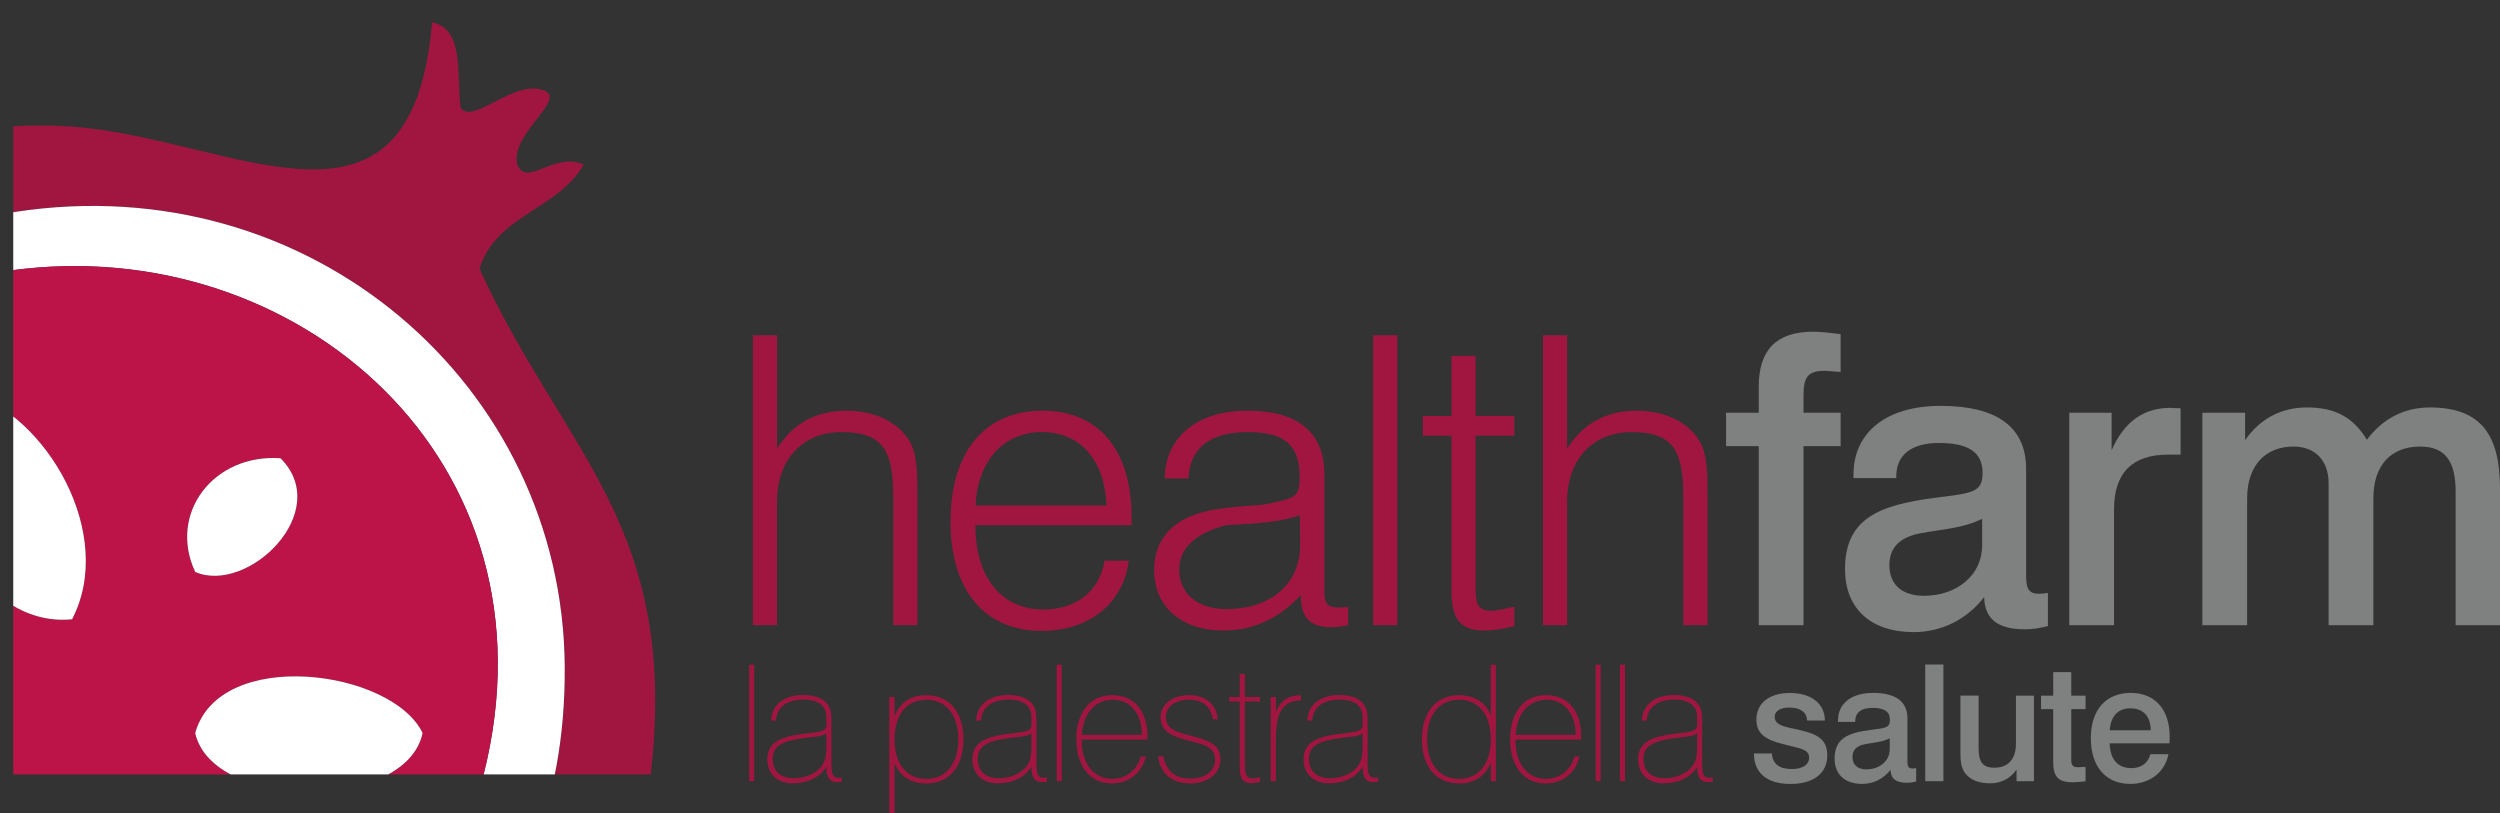 <?xml version="1.0" encoding="utf-8"?>
<!-- Generator: Adobe Illustrator 15.0.0, SVG Export Plug-In . SVG Version: 6.00 Build 0)  -->
<!DOCTYPE svg PUBLIC "-//W3C//DTD SVG 1.0//EN" "http://www.w3.org/TR/2001/REC-SVG-20010904/DTD/svg10.dtd">
<svg version="1.0" id="Livello_1" xmlns="http://www.w3.org/2000/svg" xmlns:xlink="http://www.w3.org/1999/xlink" x="0px" y="0px"
	 width="92.636px" height="30.129px" viewBox="0 11.804 92.636 30.129" enable-background="new 0 11.804 92.636 30.129"
	 xml:space="preserve">
<rect x="0" y="11.804" width="92.636" height="30.129" fill="#333333" stroke="none"/>
<g>
	<g>
		<path fill="#A01640" d="M27.897,24.227h0.896v4.199c0.583-0.927,1.45-1.404,2.571-1.404c1.046,0,1.897,0.419,2.316,1.091
			c0.314,0.508,0.314,1.195,0.314,2.136v4.722h-0.896v-4.706c0-1.659-0.285-2.45-1.914-2.45c-1.42,0-2.392,0.985-2.392,2.585v4.571
			h-0.896V24.227z"/>
		<path fill="#A01640" d="M36.147,31.309c0,1.944,1.015,3.081,2.51,3.081c1.209,0,2.092-0.674,2.271-1.81h0.896
			c-0.194,1.569-1.45,2.601-3.228,2.601c-2.091,0-3.376-1.479-3.376-4.051c0-2.615,1.299-4.108,3.406-4.108
			c2.063,0,3.303,1.419,3.303,3.944v0.298h-5.783V31.309z M41.003,30.534c-0.074-1.719-1.001-2.72-2.392-2.72
			c-1.389,0-2.376,1.017-2.464,2.72H41.003z"/>
		<path fill="#A01640" d="M45.337,35.167c-1.584,0-2.57-0.898-2.57-2.241c0-0.898,0.433-1.57,1.24-1.943
			c0.821-0.374,1.763-0.39,2.793-0.478c1.091-0.225,1.36-0.21,1.36-1.003c0-1.166-0.507-1.688-1.927-1.688
			c-1.39,0-2.138,0.581-2.197,1.718h-0.882c0.031-1.525,1.183-2.51,3.08-2.51c1.853,0,2.839,0.806,2.839,2.345v4.231
			c0,0.506,0.016,0.716,0.553,0.716c0.06,0,0.18,0,0.329-0.015v0.671c-0.284,0.061-0.507,0.076-0.643,0.076
			c-0.732,0-1.105-0.357-1.105-1.075V33.85C47.384,34.733,46.428,35.167,45.337,35.167z M45.428,31.264
			c-1.138,0.3-1.734,0.854-1.734,1.646c0,0.881,0.672,1.464,1.749,1.464c1.613,0,2.735-0.898,2.735-2.393l-0.016-1.09
			C47.504,31.147,46.563,31.206,45.428,31.264z"/>
		<path fill="#A01640" d="M50.881,24.227h0.896V34.97h-0.896V24.227z"/>
		<path fill="#A01640" d="M54.678,27.217h1.435v0.732h-1.435v5.649c0,0.565,0.075,0.836,0.567,0.836c0.24,0,0.524-0.075,0.868-0.15
			v0.718c-0.403,0.105-0.762,0.165-1.105,0.165c-1.001,0-1.226-0.509-1.226-1.568v-5.649h-1.062v-0.732h1.062v-2.228h0.896V27.217z"
			/>
		<path fill="#A01640" d="M57.174,24.227h0.896v4.199c0.583-0.927,1.449-1.404,2.57-1.404c1.045,0,1.898,0.419,2.316,1.091
			c0.314,0.508,0.314,1.195,0.314,2.136v4.722h-0.897v-4.706c0-1.659-0.284-2.45-1.912-2.45c-1.42,0-2.392,0.985-2.392,2.585v4.571
			h-0.896V24.227z"/>
		<path fill="#7F8080" d="M68.202,25.588l-0.358-0.029c-0.134-0.015-0.223-0.015-0.223-0.015c-0.673,0-0.793,0.267-0.793,0.955
			v0.599h1.375v1.238h-1.375v6.635h-1.658v-6.635h-1.211v-1.238h1.211v-0.973c0-1.36,0.658-2.03,2.017-2.03
			c0.284,0,0.642,0.044,1.016,0.089V25.588z"/>
		<path fill="#7F8080" d="M70.907,35.226c-1.615,0-2.541-0.896-2.541-2.331c0-1.868,1.241-2.378,3.348-2.646
			c1.39-0.179,1.748-0.193,1.748-0.926c0-0.761-0.522-1.105-1.614-1.105c-1.031,0-1.583,0.448-1.583,1.239v0.061H68.68v-0.135
			c0-1.538,1.196-2.54,3.229-2.54c2.093,0,3.167,0.791,3.167,2.331v3.899c0,0.479,0.046,0.733,0.479,0.733
			c0.09,0,0.208-0.015,0.329-0.029v1.225c-0.284,0.075-0.567,0.12-0.852,0.12c-1.016,0-1.494-0.389-1.51-1.196
			C72.879,34.764,71.937,35.226,70.907,35.226z M71.161,31.564c-0.777,0.148-1.151,0.539-1.151,1.181
			c0,0.718,0.464,1.136,1.286,1.136c1.195,0,2.151-0.748,2.151-1.867v-0.986C72.73,31.386,71.937,31.416,71.161,31.564z"/>
		<path fill="#7F8080" d="M80.8,28.649h-0.449c-1.344,0-2.017,0.674-2.017,2.034v4.287h-1.659v-7.873h1.57v1.391
			c0.462-1.063,1.195-1.571,2.181-1.571c0.031,0,0.165,0.015,0.374,0.015V28.649z"/>
		<path fill="#7F8080" d="M90.036,26.902c1.868,0,2.6,0.985,2.6,3.004v5.064h-1.644v-4.943c0-1.122-0.374-1.676-1.315-1.676
			c-1.076,0-1.733,0.688-1.733,1.913v4.706h-1.659v-5.258c0-0.838-0.494-1.361-1.3-1.361c-1.047,0-1.719,0.702-1.719,1.929v4.69
			h-1.659v-7.873h1.584v1.016c0.552-0.793,1.343-1.211,2.286-1.211c1.032,0,1.704,0.343,2.227,1.196
			C88.287,27.32,89.081,26.902,90.036,26.902z"/>
	</g>
	<g>
		<defs>
			<rect id="SVGID_1_" x="0.491" y="-15.229" width="44.788" height="55.727"/>
		</defs>
		<clipPath id="SVGID_2_">
			<use xlink:href="#SVGID_1_"  overflow="visible"/>
		</clipPath>
		<g clip-path="url(#SVGID_2_)">
			<path fill-rule="evenodd" clip-rule="evenodd" fill="#A11641" d="M16.011,12.634c1.183,0.222,0.915,1.894,1.053,3.16
				c0.413,0.616,1.74-0.811,2.809-0.702c1.534,0.173-1.021,1.587-0.703,2.808c0.339,0.87,1.348-0.484,2.458,0
				c-0.921,1.654-3.265,1.883-3.862,3.862c3.157,6.902,7.475,9.545,6.319,18.958C21.44,62.279-20.463,61.302-16.99,32.998
				c1.084-8.844,9.748-17.222,19.66-16.501C8.652,16.931,15.253,21.563,16.011,12.634z M-12.778,40.72
				c4.404,15.773,33.847,16.75,33.704-4.211c-0.071-10.44-9.43-18.532-20.362-16.853C-9.393,21.184-15.727,30.155-12.778,40.72z"/>
			<path fill-rule="evenodd" clip-rule="evenodd" fill="#FFFFFF" d="M0.564,19.656c10.933-1.679,20.291,6.413,20.362,16.853
				c0.143,20.961-29.3,19.984-33.704,4.211C-15.727,30.155-9.393,21.184,0.564,19.656z M-11.022,38.615
				c2.14,15.405,25.174,15.103,28.789,2.456c3.364-11.77-6.328-20.439-16.852-19.309C-7.121,22.626-12.393,28.744-11.022,38.615z"/>
			<path fill-rule="evenodd" clip-rule="evenodd" fill="#BC1449" d="M0.915,21.762c10.523-1.131,20.215,7.539,16.852,19.309
				C14.152,53.718-8.882,54.02-11.022,38.615C-12.393,28.744-7.121,22.626,0.915,21.762z M2.67,34.752
				c1.637-3.15-0.938-7.557-3.862-8.426C-3.672,28.898-1.258,35.136,2.67,34.752z M7.233,32.998c1.942,0.842,5.143-2.232,3.16-4.214
				C7.919,28.609,6.217,30.825,7.233,32.998z M-7.862,37.913c1.814,2.2,6.211,1.959,8.076,0
				C-0.813,35.877-7.264,34.286-7.862,37.913z M7.233,38.966c0.635,2.873,7.803,2.937,8.427,0
				C14.518,36.599,8.122,35.763,7.233,38.966z M1.617,47.389c1.403-1.005,2.276-4.181,1.404-6.318
				C0.088,39.559-2.373,47.019,1.617,47.389z"/>
			<path fill-rule="evenodd" clip-rule="evenodd" fill="#FFFFFF" d="M-1.192,26.326c2.923,0.869,5.499,5.275,3.862,8.426
				C-1.258,35.136-3.672,28.898-1.192,26.326z"/>
			<path fill-rule="evenodd" clip-rule="evenodd" fill="#FFFFFF" d="M10.394,28.784c1.982,1.981-1.218,5.056-3.16,4.214
				C6.217,30.825,7.919,28.609,10.394,28.784z"/>
			<path fill-rule="evenodd" clip-rule="evenodd" fill="#FFFFFF" d="M0.213,37.913c-1.864,1.959-6.262,2.2-8.076,0
				C-7.264,34.286-0.813,35.877,0.213,37.913z"/>
			<path fill-rule="evenodd" clip-rule="evenodd" fill="#FFFFFF" d="M15.66,38.966c-0.624,2.937-7.792,2.873-8.427,0
				C8.122,35.763,14.518,36.599,15.66,38.966z"/>
			<path fill-rule="evenodd" clip-rule="evenodd" fill="#FFFFFF" d="M3.021,41.071c0.872,2.138-0.001,5.313-1.404,6.318
				C-2.373,47.019,0.088,39.559,3.021,41.071z"/>
		</g>
	</g>
	<g>
		<g>
			<path fill="#A01640" d="M27.76,36.433h0.187v4.316H27.76V36.433z"/>
			<path fill="#A01640" d="M31.03,40.786c-0.295,0-0.409-0.175-0.409-0.566c-0.247,0.388-0.691,0.609-1.257,0.609
				c-0.56,0-0.931-0.356-0.931-0.879c0-0.589,0.402-0.823,1.244-0.944c0.638-0.089,0.944-0.053,0.944-0.359v-0.266
				c0-0.42-0.294-0.654-0.841-0.654c-0.632,0-0.998,0.289-1.028,0.775h-0.181c0.024-0.577,0.469-0.944,1.19-0.944
				c0.439,0,0.751,0.125,0.914,0.36c0.126,0.181,0.132,0.386,0.132,0.645v1.52c0,0.387,0.036,0.542,0.277,0.542
				c0.036,0,0.072-0.006,0.113-0.013v0.156C31.125,40.774,31.072,40.786,31.03,40.786z M29.816,39.15
				c-0.8,0.104-1.184,0.277-1.184,0.771c0,0.455,0.281,0.72,0.787,0.72c0.349,0,0.673-0.119,0.89-0.307
				c0.271-0.233,0.312-0.487,0.312-0.906v-0.463C30.537,39.08,30.267,39.096,29.816,39.15z"/>
			<path fill="#A01640" d="M32.953,37.631h0.193v0.715c0.199-0.512,0.6-0.781,1.178-0.781c0.842,0,1.376,0.606,1.376,1.635
				c0,1.021-0.534,1.635-1.376,1.635c-0.571,0-0.986-0.271-1.178-0.756v1.91h-0.193V37.631z M34.324,40.665
				c0.715,0,1.185-0.54,1.185-1.466s-0.469-1.467-1.185-1.467c-0.716,0-1.178,0.541-1.178,1.467S33.608,40.665,34.324,40.665z"/>
			<path fill="#A01640" d="M38.627,40.786c-0.294,0-0.407-0.175-0.407-0.566c-0.247,0.388-0.691,0.609-1.257,0.609
				c-0.559,0-0.932-0.356-0.932-0.879c0-0.589,0.404-0.823,1.245-0.944c0.638-0.089,0.945-0.053,0.945-0.359v-0.266
				c0-0.42-0.295-0.654-0.843-0.654c-0.63,0-0.997,0.289-1.028,0.775h-0.18c0.024-0.577,0.47-0.944,1.19-0.944
				c0.439,0,0.751,0.125,0.914,0.36c0.126,0.181,0.132,0.386,0.132,0.645v1.52c0,0.387,0.036,0.542,0.276,0.542
				c0.036,0,0.072-0.006,0.115-0.013v0.156C38.724,40.774,38.67,40.786,38.627,40.786z M37.413,39.15
				c-0.799,0.104-1.184,0.277-1.184,0.771c0,0.455,0.283,0.72,0.788,0.72c0.349,0,0.674-0.119,0.889-0.307
				c0.271-0.233,0.313-0.487,0.313-0.906v-0.463C38.135,39.08,37.865,39.096,37.413,39.15z"/>
			<path fill="#A01640" d="M39.156,36.433h0.187v4.316h-0.187V36.433z"/>
			<path fill="#A01640" d="M41.206,40.834c-0.799,0-1.322-0.614-1.322-1.635c0-1.021,0.523-1.635,1.322-1.635
				c0.807,0,1.312,0.558,1.312,1.532v0.113h-2.434v0.05c0,0.865,0.474,1.405,1.123,1.405c0.512,0,0.921-0.312,1.065-0.83h0.187
				C42.318,40.443,41.825,40.834,41.206,40.834z M42.312,39.035c0-0.81-0.45-1.303-1.069-1.303c-0.655,0-1.106,0.486-1.154,1.303
				H42.312z"/>
			<path fill="#A01640" d="M44.104,40.654c0.56,0,0.92-0.282,0.92-0.711c0-0.313-0.198-0.486-0.619-0.6
				c-0.504-0.134-0.896-0.217-1.148-0.416c-0.163-0.125-0.253-0.318-0.253-0.54c0-0.47,0.415-0.823,1.071-0.823
				c0.595,0,0.998,0.343,1.052,0.895h-0.186c-0.066-0.475-0.378-0.727-0.891-0.727c-0.511,0-0.848,0.271-0.848,0.631
				c0,0.475,0.38,0.56,1.017,0.728c0.673,0.174,1.004,0.354,1.004,0.859c0,0.505-0.458,0.884-1.112,0.884
				c-0.692,0-1.131-0.373-1.197-1.01h0.192C43.208,40.372,43.55,40.654,44.104,40.654z"/>
			<path fill="#A01640" d="M46.406,40.648c0.089,0,0.181-0.02,0.289-0.049v0.175c-0.122,0.029-0.229,0.048-0.319,0.048
				c-0.325,0-0.438-0.174-0.438-0.565v-2.458h-0.391v-0.168h0.391v-0.854h0.191v0.854h0.566v0.168h-0.566v2.26
				C46.129,40.455,46.16,40.648,46.406,40.648z"/>
			<path fill="#A01640" d="M47.085,37.631h0.192v0.558c0.156-0.415,0.475-0.624,0.931-0.624v0.186
				c-0.726,0.03-0.931,0.499-0.931,1.485v1.515h-0.192V37.631z"/>
			<path fill="#A01640" d="M50.902,40.786c-0.295,0-0.409-0.175-0.409-0.566c-0.247,0.388-0.691,0.609-1.257,0.609
				c-0.559,0-0.932-0.356-0.932-0.879c0-0.589,0.403-0.823,1.244-0.944c0.638-0.089,0.944-0.053,0.944-0.359v-0.266
				c0-0.42-0.295-0.654-0.841-0.654c-0.632,0-0.999,0.289-1.028,0.775h-0.182c0.024-0.577,0.47-0.944,1.191-0.944
				c0.438,0,0.751,0.125,0.913,0.36c0.127,0.181,0.132,0.386,0.132,0.645v1.52c0,0.387,0.036,0.542,0.277,0.542
				c0.036,0,0.072-0.006,0.114-0.013v0.156C50.998,40.774,50.943,40.786,50.902,40.786z M49.688,39.15
				c-0.8,0.104-1.185,0.277-1.185,0.771c0,0.455,0.282,0.72,0.787,0.72c0.349,0,0.673-0.119,0.889-0.307
				c0.272-0.233,0.313-0.487,0.313-0.906v-0.463C50.41,39.08,50.139,39.096,49.688,39.15z"/>
			<path fill="#A01640" d="M55.429,40.75h-0.187v-0.691c-0.199,0.504-0.607,0.775-1.178,0.775c-0.841,0-1.376-0.607-1.376-1.635
				c0-1.021,0.535-1.635,1.376-1.635c0.571,0,0.998,0.282,1.178,0.752v-1.883h0.187V40.75z M54.064,37.732
				c-0.715,0-1.184,0.541-1.184,1.467s0.469,1.466,1.184,1.466c0.714,0,1.178-0.54,1.178-1.466S54.778,37.732,54.064,37.732z"/>
			<path fill="#A01640" d="M57.279,40.834c-0.799,0-1.322-0.614-1.322-1.635c0-1.021,0.523-1.635,1.322-1.635
				c0.806,0,1.31,0.558,1.31,1.532v0.113h-2.434v0.05c0,0.865,0.475,1.405,1.124,1.405c0.511,0,0.919-0.312,1.064-0.83h0.187
				C58.391,40.443,57.899,40.834,57.279,40.834z M58.386,39.035c0-0.81-0.451-1.303-1.07-1.303c-0.655,0-1.106,0.486-1.154,1.303
				H58.386z"/>
			<path fill="#A01640" d="M59.125,36.433h0.186v4.316h-0.186V36.433z"/>
			<path fill="#A01640" d="M60.026,36.433h0.187v4.316h-0.187V36.433z"/>
			<path fill="#A01640" d="M63.297,40.786c-0.295,0-0.409-0.175-0.409-0.566c-0.246,0.388-0.691,0.609-1.257,0.609
				c-0.559,0-0.931-0.356-0.931-0.879c0-0.589,0.402-0.823,1.243-0.944c0.638-0.089,0.945-0.053,0.945-0.359v-0.266
				c0-0.42-0.295-0.654-0.842-0.654c-0.63,0-0.997,0.289-1.028,0.775h-0.18c0.024-0.577,0.469-0.944,1.189-0.944
				c0.44,0,0.752,0.125,0.914,0.36c0.127,0.181,0.133,0.386,0.133,0.645v1.52c0,0.387,0.036,0.542,0.276,0.542
				c0.036,0,0.072-0.006,0.114-0.013v0.156C63.393,40.774,63.339,40.786,63.297,40.786z M62.082,39.15
				c-0.799,0.104-1.184,0.277-1.184,0.771c0,0.455,0.283,0.72,0.787,0.72c0.349,0,0.673-0.119,0.89-0.307
				c0.271-0.233,0.313-0.487,0.313-0.906v-0.463C62.804,39.08,62.533,39.096,62.082,39.15z"/>
			<path fill="#7F8080" d="M66.963,38.502c-0.019-0.313-0.253-0.48-0.667-0.48c-0.354,0-0.536,0.149-0.536,0.342
				c0,0.229,0.187,0.325,0.53,0.403l0.403,0.09c0.672,0.155,1.015,0.354,1.015,0.938c0,0.654-0.492,1.058-1.37,1.058
				c-0.866,0-1.347-0.414-1.347-1.13h0.663c0.029,0.39,0.276,0.578,0.745,0.578c0.409,0,0.638-0.175,0.638-0.423
				c0-0.228-0.18-0.306-0.494-0.383l-0.475-0.12c-0.661-0.164-0.986-0.392-0.986-0.909c0-0.588,0.458-0.985,1.239-0.985
				c0.805,0,1.299,0.408,1.299,1.022H66.963z"/>
			<path fill="#7F8080" d="M69.001,40.851c-0.648,0-1.021-0.36-1.021-0.938c0-0.753,0.498-0.956,1.345-1.063
				c0.559-0.072,0.704-0.079,0.704-0.374c0-0.306-0.21-0.443-0.648-0.443c-0.416,0-0.638,0.179-0.638,0.499v0.022h-0.637v-0.053
				c0-0.62,0.481-1.022,1.298-1.022c0.842,0,1.274,0.319,1.274,0.938v1.569c0,0.192,0.019,0.295,0.193,0.295
				c0.036,0,0.084-0.007,0.131-0.014v0.495c-0.114,0.029-0.228,0.047-0.342,0.047c-0.409,0-0.602-0.155-0.607-0.48
				C69.794,40.665,69.416,40.851,69.001,40.851z M69.103,39.38c-0.313,0.061-0.461,0.217-0.461,0.475
				c0,0.288,0.186,0.457,0.516,0.457c0.481,0,0.866-0.301,0.866-0.751v-0.399C69.735,39.306,69.416,39.319,69.103,39.38z"/>
			<path fill="#7F8080" d="M72.012,36.427v4.323h-0.673v-4.323H72.012z"/>
			<path fill="#7F8080" d="M73.316,37.581v1.937c0,0.485,0.121,0.733,0.578,0.733c0.511,0,0.805-0.308,0.805-0.89v-1.78h0.667v3.169
				h-0.644v-0.434c-0.211,0.324-0.565,0.513-0.98,0.513c-0.438,0-0.751-0.134-0.938-0.392c-0.156-0.222-0.162-0.494-0.162-0.841
				v-2.016H73.316z"/>
			<path fill="#7F8080" d="M76.749,36.71v0.871h0.529v0.499h-0.529v1.863c0,0.212,0.042,0.29,0.265,0.29
				c0.048,0,0.089-0.007,0.132-0.007l0.132-0.007v0.536c-0.181,0.019-0.336,0.036-0.474,0.036c-0.561,0-0.724-0.229-0.724-0.764
				V38.08h-0.45v-0.499h0.45V36.71H76.749z"/>
			<path fill="#7F8080" d="M78.174,39.348c0.011,0.595,0.305,0.919,0.804,0.919c0.362,0,0.621-0.189,0.703-0.516h0.668
				c-0.12,0.654-0.679,1.1-1.413,1.1c-0.894,0-1.461-0.625-1.461-1.694c0-1.053,0.56-1.678,1.479-1.678
				c0.879,0,1.444,0.595,1.444,1.635c0,0.074-0.006,0.15-0.012,0.234H78.174z M78.937,38.051c-0.458,0-0.722,0.288-0.763,0.813
				h1.521C79.688,38.339,79.412,38.051,78.937,38.051z"/>
		</g>
	</g>
</g>
</svg>
